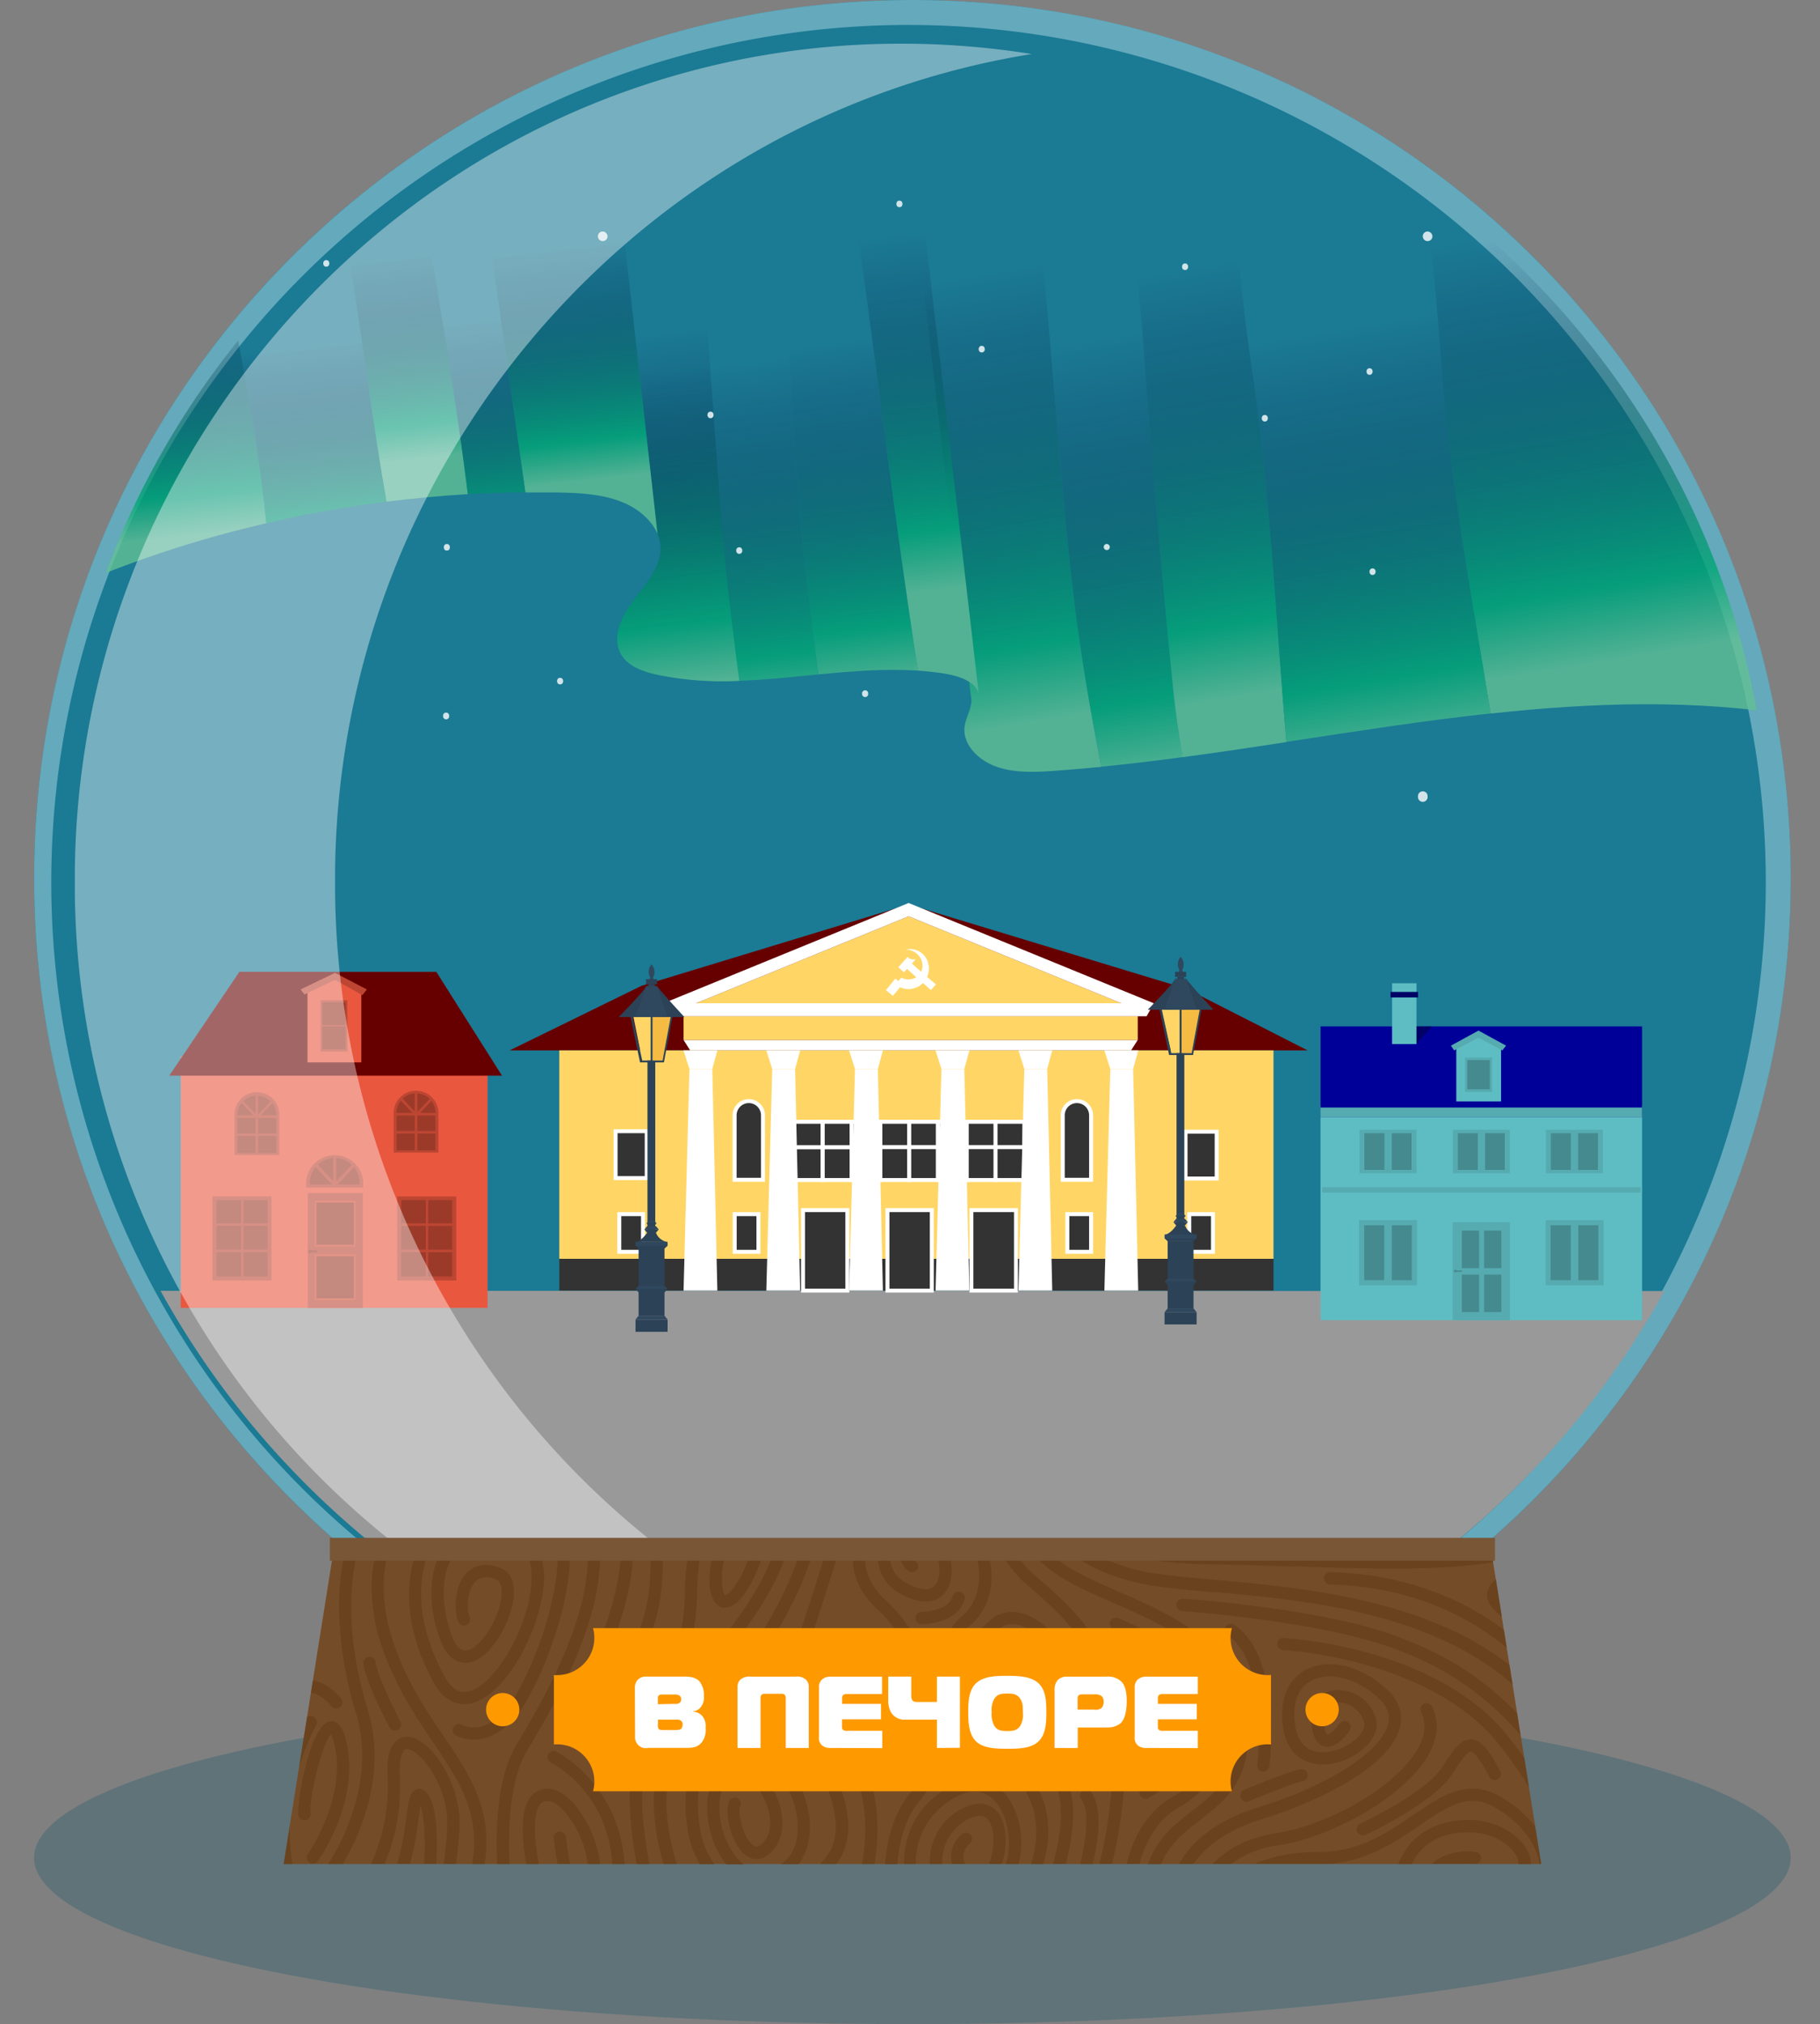 <?xml version="1.0" encoding="UTF-8"?> <svg xmlns="http://www.w3.org/2000/svg" xmlns:xlink="http://www.w3.org/1999/xlink" viewBox="0 0 460.41 512"><rect x="0" y="0" width="460.41" height="512" fill="#808080" stroke="none"/><defs><clipPath id="clip-path" transform="translate(-22.99)"><path d="M253.81,439h0C134,439,37,344.47,37,227.83V216.55C37,99.9,134,5.33,253.81,5.33h0c119.76,0,216.85,94.57,216.85,211.22v11.28C470.66,344.47,373.57,439,253.81,439Z" style="fill:none"></path></clipPath><linearGradient id="linear-gradient" x1="317.53" y1="195.25" x2="299.2" y2="85.29" gradientUnits="userSpaceOnUse"><stop offset="0" stop-color="#61c094"></stop><stop offset="0.17" stop-color="#00a674"></stop><stop offset="0.99" stop-color="#000138" stop-opacity="0"></stop></linearGradient><linearGradient id="linear-gradient-2" x1="286.93" y1="182.27" x2="268.06" y2="69.03" xlink:href="#linear-gradient"></linearGradient><linearGradient id="linear-gradient-3" x1="338.64" y1="175.86" x2="320.63" y2="67.78" xlink:href="#linear-gradient"></linearGradient><linearGradient id="linear-gradient-4" x1="452.7" y1="163.45" x2="434.39" y2="53.6" xlink:href="#linear-gradient"></linearGradient><linearGradient id="linear-gradient-5" x1="378.11" y1="189.53" x2="360.34" y2="82.9" xlink:href="#linear-gradient"></linearGradient><linearGradient id="linear-gradient-6" x1="209.95" y1="182.15" x2="199.14" y2="92.8" xlink:href="#linear-gradient"></linearGradient><linearGradient id="linear-gradient-7" x1="198.27" y1="172.93" x2="187.52" y2="84.02" xlink:href="#linear-gradient"></linearGradient><linearGradient id="linear-gradient-8" x1="243.02" y1="173.97" x2="232.42" y2="86.34" xlink:href="#linear-gradient"></linearGradient><linearGradient id="linear-gradient-9" x1="259.45" y1="149.35" x2="248.54" y2="59.19" xlink:href="#linear-gradient"></linearGradient><linearGradient id="linear-gradient-10" x1="169.94" y1="121.72" x2="163.39" y2="61.99" xlink:href="#linear-gradient"></linearGradient><linearGradient id="linear-gradient-11" x1="61.9" y1="136.51" x2="55.37" y2="77.03" xlink:href="#linear-gradient"></linearGradient><linearGradient id="linear-gradient-12" x1="104.79" y1="140.39" x2="98.95" y2="87.24" xlink:href="#linear-gradient"></linearGradient><linearGradient id="linear-gradient-13" x1="128.59" y1="116.14" x2="122.94" y2="64.61" xlink:href="#linear-gradient"></linearGradient><linearGradient id="linear-gradient-14" x1="147.7" y1="140.23" x2="141.16" y2="80.58" xlink:href="#linear-gradient"></linearGradient><linearGradient id="linear-gradient-15" x1="37.92" y1="336.61" x2="37.92" y2="336.61" gradientUnits="userSpaceOnUse"><stop offset="0" stop-color="#268032"></stop><stop offset="1" stop-color="#00000d"></stop></linearGradient></defs><title>logo-summer</title><g style="isolation:isolate"><g id="Слой_1" data-name="Слой 1"><g id="ball"><circle cx="230.81" cy="222.19" r="222.19" style="fill:#1b7a94"></circle><path d="M253.81,0C131.09,0,31.62,99.48,31.62,222.19s99.47,222.18,222.19,222.18S476,344.9,476,222.19,376.52,0,253.81,0ZM407.15,375.53A216.86,216.86,0,1,1,100.47,68.85,216.86,216.86,0,0,1,407.15,375.53Z" transform="translate(-22.99)" style="fill:#64a9bc"></path></g><g id="snow"><path d="M63.6,326.51a218.27,218.27,0,0,0,121.88,101.6h0q13.15-.69,26.34-1.57,17.68.46,35.33.6,14.47.11,29,0,13.37-.14,26.75-.51c3.72.26,7.45.52,11.16.74q4.47.27,8.94.49a216,216,0,0,0,84.16-52.29,218.38,218.38,0,0,0,36.87-49" transform="translate(-22.99)" style="fill:#999"></path></g><g id="house"><rect x="45.71" y="267.21" width="77.64" height="63.62" style="fill:#e9573f"></rect><path d="M93.64,282.18a5.67,5.67,0,1,0-11.33,0v0h0v10H93.64Z" transform="translate(-22.99)" style="fill:#bd4633"></path><path d="M92.89,282.41a4.93,4.93,0,1,0-9.84,0s0,0,0,0h0v9.19h9.84Z" transform="translate(-22.99)" style="fill:#9c3a2a"></path><rect x="59.7" y="286.7" width="10.55" height="0.65" style="fill:#bd4633"></rect><rect x="64.65" y="277.08" width="0.65" height="14.89" style="fill:#bd4633"></rect><rect x="85.6" y="277.71" width="0.65" height="5.46" transform="translate(-192.16 135.67) rotate(-43.39)" style="fill:#bd4633"></rect><rect x="87.38" y="280.11" width="5.46" height="0.65" transform="translate(-198.59 153.29) rotate(-46.61)" style="fill:#bd4633"></rect><rect x="59.7" y="282.12" width="10.55" height="0.65" style="fill:#bd4633"></rect><path d="M133.91,281.57a5.67,5.67,0,0,0-11.34,0v0h0v10h11.34Z" transform="translate(-22.99)" style="fill:#bd4633"></path><path d="M133.16,281.81a4.93,4.93,0,1,0-9.84,0v0h0V291h9.84Z" transform="translate(-22.99)" style="fill:#9c3a2a"></path><rect x="99.97" y="286.09" width="10.55" height="0.65" style="fill:#bd4633"></rect><rect x="104.92" y="276.48" width="0.65" height="14.89" style="fill:#bd4633"></rect><rect x="125.87" y="277.1" width="0.65" height="5.46" transform="translate(-180.74 163.17) rotate(-43.39)" style="fill:#bd4633"></rect><rect x="127.64" y="279.51" width="5.46" height="0.65" transform="translate(-185.54 182.36) rotate(-46.61)" style="fill:#bd4633"></rect><rect x="99.97" y="281.52" width="10.55" height="0.65" style="fill:#bd4633"></rect><path d="M114.88,299.15a7.22,7.22,0,0,0-14.43,0v.05h0v1.2h14.43Z" transform="translate(-22.99)" style="fill:#bd4633"></path><path d="M113.93,299.45a6.27,6.27,0,1,0-12.53,0v0h0v.15h12.53Z" transform="translate(-22.99)" style="fill:#9c3a2a"></path><rect x="84.25" y="292.66" width="0.83" height="7.4" style="fill:#bd4633"></rect><rect x="104.64" y="293.46" width="0.83" height="6.95" transform="translate(-198.25 153.3) rotate(-43.38)" style="fill:#bd4633"></rect><polygon points="85.14 299.95 90.08 294.7 89.47 294.13 84.53 299.38 85.14 299.95" style="fill:#bd4633"></polygon><rect x="53.75" y="302.64" width="14.93" height="21.26" style="fill:#bd4633"></rect><rect x="54.78" y="303.56" width="12.89" height="19.34" style="fill:#9c3a2a"></rect><rect x="54.29" y="309.45" width="14.02" height="0.64" style="fill:#bd4633"></rect><rect x="54.29" y="316.1" width="14.02" height="0.64" style="fill:#bd4633"></rect><rect x="61" y="302.95" width="0.59" height="20.54" style="fill:#bd4633"></rect><rect x="100.49" y="302.64" width="14.93" height="21.26" style="fill:#bd4633"></rect><rect x="101.51" y="303.56" width="12.89" height="19.34" style="fill:#9c3a2a"></rect><rect x="101.02" y="309.45" width="14.02" height="0.64" style="fill:#bd4633"></rect><rect x="101.02" y="316.1" width="14.02" height="0.64" style="fill:#bd4633"></rect><rect x="107.73" y="302.95" width="0.59" height="20.54" style="fill:#bd4633"></rect><rect x="77.86" y="301.79" width="13.93" height="29.06" style="fill:#bd4633"></rect><rect x="79.58" y="303.71" width="10.39" height="11.62" style="fill:#cf4d37"></rect><rect x="80.06" y="304.19" width="9.43" height="10.67" style="fill:#9c3a2a"></rect><polygon points="89.51 304.17 80.06 304.17 79.58 303.71 89.95 303.71 89.51 304.17" style="fill:#cf4d37"></polygon><polygon points="89.51 314.87 80.06 314.87 79.58 315.33 89.95 315.33 89.51 314.87" style="fill:#cf4d37"></polygon><rect x="79.58" y="317.28" width="10.39" height="11.61" style="fill:#cf4d37"></rect><rect x="80.06" y="317.76" width="9.43" height="10.67" style="fill:#9c3a2a"></rect><polygon points="89.51 317.74 80.06 317.74 79.58 317.28 89.95 317.28 89.51 317.74" style="fill:#cf4d37"></polygon><polygon points="89.51 328.44 80.06 328.44 79.58 328.9 89.95 328.9 89.51 328.44" style="fill:#cf4d37"></polygon><path d="M103,316.28h-1.34a.34.34,0,0,0-.28-.17h0a.44.44,0,0,0,0,.88h0a.37.37,0,0,0,.28-.17H103a.27.27,0,0,0,0-.54Z" transform="translate(-22.99)" style="fill:#9c3a2a"></path><polygon points="127 272.1 42.81 272.1 60.56 245.82 110.37 245.82 127 272.1" style="fill:#600"></polygon><polygon points="91.4 250.25 84.52 247.24 77.79 250.25 77.79 268.73 91.4 268.73 91.4 250.25" style="fill:#e9573f"></polygon><polygon points="76.05 250.28 84.74 246.09 92.8 250.28 91.67 251.72 84.74 247.86 77.02 251.56 76.05 250.28" style="fill:#bd4633"></polygon><rect x="81.1" y="253" width="6.78" height="12.98" style="fill:#bd4633"></rect><rect x="81.56" y="253.56" width="5.85" height="11.81" style="fill:#9c3a2a"></rect><rect x="81.34" y="259.29" width="6.36" height="0.39" style="fill:#bd4633"></rect></g><g style="opacity:0.8"><g style="clip-path:url(#clip-path)"><path d="M319.85,175.2c-3.26-31.9-5.71-63.07-8.16-94.72C309.7,58.2,308,36,303,14.31c-8.33.17-16.41.29-23.81.26,8.49,41.63,9.83,84.21,14.32,126.8,1.82,17.74,4.64,35.23,8.09,52.57,6.85-.68,13.7-1.5,20.55-2.42C321.23,186.11,320.45,180.68,319.85,175.2Z" transform="translate(-22.99)" style="fill:url(#linear-gradient)"></path><path d="M279.16,14.57c-11.62,0-21.53-.43-28-1.52a12.47,12.47,0,0,0-1.73,0c4,31.28,19.13,162.8,19.13,162.8.74,2.64-1.19,5.24-1.55,7.93-.57,4.4,3.33,8.49,8,10.14s9.8,1.42,14.76,1.06c3.95-.28,7.89-.63,11.83-1-3.45-17.34-6.27-34.83-8.09-52.57C289,98.78,287.65,56.2,279.16,14.57Z" transform="translate(-22.99)" style="fill:url(#linear-gradient-2)"></path><path d="M339.59,92.68c-3.93-26.59-5.16-52.93-8.84-79-9.16.2-18.62.46-27.78.65,5,21.73,6.73,43.89,8.72,66.17,2.45,31.65,4.9,62.82,8.16,94.72.6,5.48,1.38,10.91,2.27,16.32,8.77-1.17,17.54-2.48,26.3-3.82C345.69,156.28,344.41,124.76,339.59,92.68Z" transform="translate(-22.99)" style="fill:url(#linear-gradient-3)"></path><path d="M475.45,86.25c2.43-23.91,8.35-47.6,7.93-71.6-36.92-.39-71.16-.58-105.15-.75,4.12,25.64,7.55,51.05,9.29,77.21,2.12,30.14,7.77,59.76,12.55,89.39,25.93-2.81,51.78-3.68,77.5.61C474.66,149.46,472.22,117.87,475.45,86.25Z" transform="translate(-22.99)" style="fill:url(#linear-gradient-4)"></path><path d="M378.23,13.9l-47.48-.24c3.68,26.09,4.91,52.43,8.84,79,4.82,32.08,6.1,63.6,8.83,95,17.24-2.62,34.46-5.34,51.65-7.2-4.78-29.63-10.43-59.25-12.55-89.39C385.78,65,382.35,39.54,378.23,13.9Z" transform="translate(-22.99)" style="fill:url(#linear-gradient-5)"></path><path d="M230,170.6c-6.68.65-13.37,1.38-20,1.61a82.39,82.39,0,0,1-20.57-1.5c-3.3-.71-6.76-1.84-8.72-4.32-3.29-4.15-.92-9.94,2.24-14.18s7.22-8.48,7.16-13.57a9.29,9.29,0,0,0-.79-3.63L175.46,12.21q10.6,0,21.22,0t21.14.13c3.53,36.63,4.16,73.43,6.9,110.41C225.91,138.83,227.93,154.72,230,170.6Z" transform="translate(-22.99)" style="fill:url(#linear-gradient-6)"></path><path d="M210,172.21a82.39,82.39,0,0,1-20.57-1.5c-3.3-.71-6.76-1.84-8.72-4.32-3.29-4.15-.92-9.94,2.24-14.18s7.22-8.48,7.16-13.57a9.29,9.29,0,0,0-.79-3.63L175.46,12.21q10.6,0,21.22,0c3.12,40.25,6.59,89.93,8.49,115.6C206.27,142.72,208.09,157.47,210,172.21Z" transform="translate(-22.99)" style="fill:url(#linear-gradient-7)"></path><path d="M255.22,169.64c-5.61-36.09-9.91-72.39-15-109.22-2.29-16.09-3.37-32.07-5.59-47.93l-16.8-.15c3.53,36.64,4.16,73.45,6.9,110.42,1.19,16.06,3.21,32,5.28,47.84C238.44,169.79,246.88,169.09,255.22,169.64Z" transform="translate(-22.99)" style="fill:url(#linear-gradient-8)"></path><path d="M270.58,175.47S255.42,44,251.45,12.67l-16.83-.18c2.22,15.86,3.3,31.84,5.59,47.93,5.1,36.83,9.4,73.13,15,109.22,2.28.16,4.54.4,6.8.76C265.59,171,269.7,172.34,270.58,175.47Z" transform="translate(-22.99)" style="fill:url(#linear-gradient-9)"></path><path d="M175.46,12.21c-11.81,0-23.62.14-35.42.36l15.87,112q4.05,0,8.09,0c5.66.1,11.49.4,16.61,2.53,3.85,1.6,7.23,4.47,8.71,7.92Z" transform="translate(-22.99)" style="fill:url(#linear-gradient-10)"></path><path d="M74.07,15.09C57,16.15,40,17.55,23,19.42L34.6,151.36a290.26,290.26,0,0,1,55.76-19c-2.09-20.18-5.76-39.89-10-60.56C76.69,52.63,76.76,33.58,74.07,15.09Z" transform="translate(-22.99)" style="fill:url(#linear-gradient-11)"></path><path d="M111.65,67.43c-2.84-18.07-2.65-36.27-6.12-53.9q-15.75.6-31.46,1.56c2.69,18.49,2.62,37.54,6.33,56.69,4.2,20.67,7.87,40.38,10,60.56a298.81,298.81,0,0,1,30.42-5.44C117.32,107.32,114.93,87.47,111.65,67.43Z" transform="translate(-22.99)" style="fill:url(#linear-gradient-12)"></path><path d="M123.8,12.93q-9.14.25-18.27.6c3.47,17.63,3.28,35.83,6.12,53.9,3.28,20,5.67,39.89,9.13,59.47Q131,125.61,141.37,125C136.72,87.49,129.24,50.35,123.8,12.93Z" transform="translate(-22.99)" style="fill:url(#linear-gradient-13)"></path><path d="M140,12.57q-8.13.15-16.24.36c5.44,37.42,12.92,74.56,17.57,112.08q7.26-.42,14.54-.49Z" transform="translate(-22.99)" style="fill:url(#linear-gradient-14)"></path><path d="M37.92,336.61" transform="translate(-22.99)" style="fill:url(#linear-gradient-15)"></path><path d="M37.92,336.61" transform="translate(-22.99)" style="fill:url(#linear-gradient-15)"></path><ellipse cx="299.79" cy="67.47" rx="0.77" ry="0.84" style="fill:#fff"></ellipse><ellipse cx="187.01" cy="139.27" rx="0.77" ry="0.84" style="fill:#fff"></ellipse><ellipse cx="248.35" cy="88.32" rx="0.77" ry="0.84" style="fill:#fff"></ellipse><ellipse cx="179.74" cy="104.96" rx="0.77" ry="0.84" style="fill:#fff"></ellipse><path d="M242.61,175.47a.77.77,0,1,1-1.53,0,.77.77,0,1,1,1.53,0Z" transform="translate(-22.99)" style="fill:#fff"></path><ellipse cx="319.96" cy="105.8" rx="0.77" ry="0.84" style="fill:#fff"></ellipse><ellipse cx="227.53" cy="51.58" rx="0.77" ry="0.84" style="fill:#fff"></ellipse><path d="M136.61,181.11a.77.77,0,1,1-1.53,0,.77.77,0,1,1,1.53,0Z" transform="translate(-22.99)" style="fill:#fff"></path><path d="M74.5,70.15a1.22,1.22,0,1,1-2.43,0,1.22,1.22,0,1,1,2.43,0Z" transform="translate(-22.99)" style="fill:#fff"></path><path d="M385.35,59.88a1.22,1.22,0,1,1-1.22-1.33A1.27,1.27,0,0,1,385.35,59.88Z" transform="translate(-22.99)" style="fill:#fff"></path><path d="M176.68,59.88a1.22,1.22,0,1,1-1.22-1.33A1.27,1.27,0,0,1,176.68,59.88Z" transform="translate(-22.99)" style="fill:#fff"></path><path d="M384.13,201.5a1.22,1.22,0,1,1-2.43,0,1.22,1.22,0,1,1,2.43,0Z" transform="translate(-22.99)" style="fill:#fff"></path><ellipse cx="141.69" cy="172.29" rx="0.77" ry="0.84" style="fill:#fff"></ellipse><ellipse cx="346.46" cy="93.98" rx="0.77" ry="0.84" style="fill:#fff"></ellipse><ellipse cx="82.54" cy="66.63" rx="0.77" ry="0.84" style="fill:#fff"></ellipse><ellipse cx="113.04" cy="138.44" rx="0.77" ry="0.84" style="fill:#fff"></ellipse><ellipse cx="347.22" cy="144.61" rx="0.77" ry="0.84" style="fill:#fff"></ellipse><path d="M303.74,138.44a.77.77,0,1,1-.77-.84A.81.81,0,0,1,303.74,138.44Z" transform="translate(-22.99)" style="fill:#fff"></path></g></g><g id="house-2" data-name="house"><rect x="334.06" y="327.72" width="81.34" height="6.22" style="fill:#5ebdc3"></rect><rect x="334.06" y="279.6" width="81.34" height="48.71" style="fill:#5ebdc3"></rect><rect x="334.06" y="259.63" width="81.34" height="22.92" style="fill:#009"></rect><rect x="334.06" y="280.15" width="81.34" height="2.4" style="fill:#55abb0"></rect><polygon points="392.19 323.88 392.19 309.86 397.39 309.86 397.39 323.88 392.19 323.88 392.19 323.88" style="fill:#458a8f;fill-rule:evenodd"></polygon><polygon points="399.18 323.88 399.18 309.86 404.37 309.86 404.37 323.88 399.18 323.88 399.18 323.88" style="fill:#458a8f;fill-rule:evenodd"></polygon><path d="M414,308.63v16.49h14.66V308.63Zm6.43,15.25h-5.19v-14h5.19v14Zm7,0h-5.2v-14h5.2v14Z" transform="translate(-22.99)" style="fill:#55abb0;fill-rule:evenodd"></path><polygon points="345.04 323.88 345.04 309.86 350.24 309.86 350.24 323.88 345.04 323.88 345.04 323.88" style="fill:#458a8f;fill-rule:evenodd"></polygon><polygon points="352.02 323.88 352.02 309.86 357.22 309.86 357.22 323.88 352.02 323.88 352.02 323.88" style="fill:#458a8f;fill-rule:evenodd"></polygon><path d="M366.8,308.63v16.49h14.65V308.63Zm6.43,15.25H368v-14h5.2v14Zm7,0H375v-14h5.19v14Z" transform="translate(-22.99)" style="fill:#55abb0;fill-rule:evenodd"></path><polygon points="392.29 295.95 392.29 286.6 397.4 286.6 397.4 295.95 392.29 295.95 392.29 295.95" style="fill:#458a8f;fill-rule:evenodd"></polygon><polygon points="399.16 295.95 399.16 286.6 404.27 286.6 404.27 295.95 399.16 295.95 399.16 295.95" style="fill:#458a8f;fill-rule:evenodd"></polygon><path d="M414.07,285.78v11h14.42v-11ZM420.4,296h-5.12V286.6h5.12V296Zm6.87,0h-5.11V286.6h5.11V296Z" transform="translate(-22.99)" style="fill:#55abb0;fill-rule:evenodd"></path><polygon points="368.74 295.95 368.74 286.6 373.85 286.6 373.85 295.95 368.74 295.95 368.74 295.95" style="fill:#458a8f;fill-rule:evenodd"></polygon><polygon points="375.61 295.95 375.61 286.6 380.72 286.6 380.72 295.95 375.61 295.95 375.61 295.95" style="fill:#458a8f;fill-rule:evenodd"></polygon><path d="M390.52,285.78v11h14.41v-11ZM396.85,296h-5.12V286.6h5.12V296Zm6.87,0h-5.11V286.6h5.11V296Z" transform="translate(-22.99)" style="fill:#55abb0;fill-rule:evenodd"></path><polygon points="345.13 295.95 345.13 286.6 350.25 286.6 350.25 295.95 345.13 295.95 345.13 295.95" style="fill:#458a8f;fill-rule:evenodd"></polygon><polygon points="352.01 295.95 352.01 286.6 357.12 286.6 357.12 295.95 352.01 295.95 352.01 295.95" style="fill:#458a8f;fill-rule:evenodd"></polygon><path d="M366.92,285.78v11h14.41v-11ZM373.25,296h-5.12V286.6h5.12V296Zm6.87,0H375V286.6h5.12V296Z" transform="translate(-22.99)" style="fill:#55abb0;fill-rule:evenodd"></path><rect x="367.47" y="309.15" width="14.52" height="24.79" style="fill:#55abb0"></rect><rect x="369.8" y="311.29" width="4.37" height="9.49" style="fill:#458a8f"></rect><rect x="375.43" y="311.29" width="4.37" height="9.49" style="fill:#458a8f"></rect><rect x="375.43" y="322.4" width="4.37" height="9.49" style="fill:#458a8f"></rect><rect x="369.8" y="322.4" width="4.37" height="9.49" style="fill:#458a8f"></rect><rect x="368.08" y="321.36" width="1.76" height="0.34" style="fill:#458a8f"></rect><path d="M391.51,321.51a.34.34,0,1,1-.34-.34A.34.34,0,0,1,391.51,321.51Z" transform="translate(-22.99)" style="fill:#458a8f"></path><polygon points="358.24 264.1 358.24 259.63 362.27 259.63 358.24 264.1" style="fill:#006"></polygon><rect x="352.16" y="248.72" width="6.17" height="15.37" style="fill:#5ebdc3"></rect><rect x="351.77" y="250.91" width="6.94" height="1.4" style="fill:#006"></rect><polygon points="334.45 301.67 334.45 300.3 415.02 300.3 415.02 301.67 334.45 301.67 334.45 301.67" style="fill:#55abb0;fill-rule:evenodd"></polygon><polygon points="379.73 264.48 374 261.97 368.4 264.48 368.4 278.6 379.73 278.6 379.73 264.48" style="fill:#5ebdc3"></polygon><polygon points="367.04 264.5 374.02 260.69 380.99 264.5 380.05 265.7 374.02 262.49 367.85 265.7 367.04 264.5" style="fill:#55abb0"></polygon><path d="M393.58,267.5v8.71h6.86V267.5Zm6.17,8.06h-5.59v-7.4h5.59Z" transform="translate(-22.99)" style="fill:#55abb0;fill-rule:evenodd"></path><polygon points="373.6 268.15 373.06 268.15 371.16 268.15 371.16 275.56 373.06 275.56 373.6 275.56 374.43 275.56 376.87 275.56 376.87 268.15 373.6 268.15" style="fill:#458a8f;fill-rule:evenodd"></polygon></g><polygon points="229.86 228.79 162.29 249.36 128.93 265.7 330.79 265.7 300.26 250.15 229.86 228.79" style="fill:#600"></polygon><polygon points="174.6 265.7 172.92 263.06 287.82 263.06 286.13 265.7 174.6 265.7" style="fill:#fff;fill-rule:evenodd"></polygon><rect x="172.92" y="257.06" width="114.9" height="6" style="fill:#ffd666"></rect><polygon points="169.65 257.06 167.84 253.78 291.89 253.78 290.07 257.06 169.65 257.06" style="fill:#fff;fill-rule:evenodd"></polygon><polygon points="229.86 231.78 176.06 253.78 283.66 253.78 229.86 231.78" style="fill:#ffd666"></polygon><polygon points="229.86 228.41 167.84 253.78 176.06 253.78 229.86 231.78 283.66 253.78 291.89 253.78 229.86 228.41" style="fill:#fff"></polygon><path d="M257.52,247.13a.83.83,0,0,1,.07-.18,5.19,5.19,0,0,0,.11-3.64,4.8,4.8,0,0,0-2.69-2.89,4.48,4.48,0,0,0-1.57-.35,4.55,4.55,0,0,0-1.27.15,4.77,4.77,0,0,1,1.63.32,4.34,4.34,0,0,1,1.43,1,3.86,3.86,0,0,1,1,3.7,4.07,4.07,0,0,1-.22.58l-1.06-.94-1.26-1.14,0,0,.86-1-.1-.09s0,0,0,0l-.17,0a1.6,1.6,0,0,1-.69,0,1.69,1.69,0,0,1-1-.59l-.9,1-1.29,1.43-.17.17,1.23,1.12.19.17s0,0,0,0l.1-.11.64-.71.05-.05,0,0,.17.15.66.6,1.41,1.25.11.11a3.91,3.91,0,0,1-1.73.55,3.69,3.69,0,0,1-1-.07,5.16,5.16,0,0,1-.87-.27l-.2-.09-.74.85-.76-.62-2.09,2.56-.29.36.34.28,1.41,1.15,1-1.17.8-1,.13.06.22.09a5.16,5.16,0,0,0,3.88-.12,4.79,4.79,0,0,0,.86-.47c.13-.09.27-.19.4-.3l.35-.32.38.34,1.45,1.3.15.13,1.1-1.23.17-.19Z" transform="translate(-22.99)" style="fill:#fff"></path><rect x="141.49" y="265.7" width="180.67" height="52.72" style="fill:#ffd666"></rect><rect x="141.49" y="318.42" width="180.67" height="8.04" style="fill:#333"></rect><path d="M330.77,286.27v11.84H322.9V286.27Z" transform="translate(-22.99)" style="fill:#333;stroke:#fff;stroke-miterlimit:10"></path><path d="M216,282.12v16.31h-7.17V282.12a3.59,3.59,0,0,1,3.59-3.59h0A3.58,3.58,0,0,1,216,282.12Z" transform="translate(-22.99)" style="fill:#333;stroke:#fff;stroke-miterlimit:10"></path><path d="M186.59,286.14V298h-7.87V286.14Z" transform="translate(-22.99)" style="fill:#333;stroke:#fff;stroke-miterlimit:10"></path><path d="M299,282.12v16.31h-7.16V282.12a3.58,3.58,0,0,1,3.58-3.59h0A3.58,3.58,0,0,1,299,282.12Z" transform="translate(-22.99)" style="fill:#333;stroke:#fff;stroke-miterlimit:10"></path><path d="M214.85,307.12v9.53h-6v-9.53Z" transform="translate(-22.99)" style="fill:#333;stroke:#fff;stroke-miterlimit:10"></path><path d="M299,307.12v9.53h-6v-9.53Z" transform="translate(-22.99)" style="fill:#333;stroke:#fff;stroke-miterlimit:10"></path><path d="M185.65,307.12v9.53h-6v-9.53Z" transform="translate(-22.99)" style="fill:#333;stroke:#fff;stroke-miterlimit:10"></path><path d="M329.84,307.12v9.53h-6v-9.53Z" transform="translate(-22.99)" style="fill:#333;stroke:#fff;stroke-miterlimit:10"></path><path d="M237.35,306.1v20.36H226.13V306.1Z" transform="translate(-22.99)" style="fill:#333;stroke:#fff;stroke-miterlimit:10"></path><path d="M258.71,306.1v20.36H247.49V306.1Z" transform="translate(-22.99)" style="fill:#333;stroke:#fff;stroke-miterlimit:10"></path><path d="M280,306.1v20.36H268.73V306.1Z" transform="translate(-22.99)" style="fill:#333;stroke:#fff;stroke-miterlimit:10"></path><path d="M231.12,290.17v8.32h-7.28v-8.32Z" transform="translate(-22.99)" style="fill:#333;stroke:#fff;stroke-miterlimit:10"></path><path d="M238.41,290.17v8.32h-7.29v-8.32Z" transform="translate(-22.99)" style="fill:#333;stroke:#fff;stroke-miterlimit:10"></path><path d="M231.12,283.76v6.41h-7.28v-6.41Z" transform="translate(-22.99)" style="fill:#333;stroke:#fff;stroke-miterlimit:10"></path><path d="M238.41,283.76v6.41h-7.29v-6.41Z" transform="translate(-22.99)" style="fill:#333;stroke:#fff;stroke-miterlimit:10"></path><path d="M245.7,283.76v6.41h-7.29v-6.41Z" transform="translate(-22.99)" style="fill:#333;stroke:#fff;stroke-miterlimit:10"></path><path d="M253,283.76v6.41H245.7v-6.41Z" transform="translate(-22.99)" style="fill:#333;stroke:#fff;stroke-miterlimit:10"></path><path d="M260.27,283.76v6.41H253v-6.41Z" transform="translate(-22.99)" style="fill:#333;stroke:#fff;stroke-miterlimit:10"></path><path d="M267.55,283.76v6.41h-7.28v-6.41Z" transform="translate(-22.99)" style="fill:#333;stroke:#fff;stroke-miterlimit:10"></path><path d="M274.84,283.76v6.41h-7.29v-6.41Z" transform="translate(-22.99)" style="fill:#333;stroke:#fff;stroke-miterlimit:10"></path><path d="M282.12,283.76v6.41h-7.28v-6.41Z" transform="translate(-22.99)" style="fill:#333;stroke:#fff;stroke-miterlimit:10"></path><path d="M245.7,290.17v8.32h-7.29v-8.32Z" transform="translate(-22.99)" style="fill:#333;stroke:#fff;stroke-miterlimit:10"></path><path d="M253,290.17v8.32H245.7v-8.32Z" transform="translate(-22.99)" style="fill:#333;stroke:#fff;stroke-miterlimit:10"></path><path d="M260.27,290.17v8.32H253v-8.32Z" transform="translate(-22.99)" style="fill:#333;stroke:#fff;stroke-miterlimit:10"></path><path d="M267.55,290.17v8.32h-7.28v-8.32Z" transform="translate(-22.99)" style="fill:#333;stroke:#fff;stroke-miterlimit:10"></path><path d="M274.84,290.17v8.32h-7.29v-8.32Z" transform="translate(-22.99)" style="fill:#333;stroke:#fff;stroke-miterlimit:10"></path><path d="M282.12,290.17v8.32h-7.28v-8.32Z" transform="translate(-22.99)" style="fill:#333;stroke:#fff;stroke-miterlimit:10"></path><polygon points="172.92 326.46 174.41 270.41 180.19 270.41 181.47 326.46 172.92 326.46" style="fill:#fff;fill-rule:evenodd"></polygon><polygon points="172.92 265.7 174.41 270.41 180.19 270.41 181.47 265.7 172.92 265.7" style="fill:#fff;fill-rule:evenodd"></polygon><polygon points="279.38 326.46 280.88 270.41 286.65 270.41 287.94 326.46 279.38 326.46" style="fill:#fff;fill-rule:evenodd"></polygon><polygon points="279.38 265.7 280.88 270.41 286.65 270.41 287.94 265.7 279.38 265.7" style="fill:#fff;fill-rule:evenodd"></polygon><polygon points="193.86 326.46 195.35 270.41 201.13 270.41 202.42 326.46 193.86 326.46" style="fill:#fff;fill-rule:evenodd"></polygon><polygon points="193.86 265.7 195.35 270.41 201.13 270.41 202.42 265.7 193.86 265.7" style="fill:#fff;fill-rule:evenodd"></polygon><polygon points="214.8 326.46 216.29 270.41 222.07 270.41 223.35 326.46 214.8 326.46" style="fill:#fff;fill-rule:evenodd"></polygon><polygon points="214.8 265.7 216.29 270.41 222.07 270.41 223.35 265.7 214.8 265.7" style="fill:#fff;fill-rule:evenodd"></polygon><polygon points="236.67 326.46 238.16 270.41 243.94 270.41 245.22 326.46 236.67 326.46" style="fill:#fff;fill-rule:evenodd"></polygon><polygon points="236.67 265.7 238.16 270.41 243.94 270.41 245.22 265.7 236.67 265.7" style="fill:#fff;fill-rule:evenodd"></polygon><polygon points="257.64 326.46 259.13 270.41 264.91 270.41 266.19 326.46 257.64 326.46" style="fill:#fff;fill-rule:evenodd"></polygon><polygon points="257.64 265.7 259.13 270.41 264.91 270.41 266.19 265.7 257.64 265.7" style="fill:#fff;fill-rule:evenodd"></polygon><g id="lantern"><rect x="163.79" y="267.42" width="1.97" height="44.79" style="fill:#2c4257"></rect><polygon points="164.17 308.71 163.54 309.44 166.12 309.44 165.42 308.71 164.17 308.71" style="fill:#30485e"></polygon><polygon points="164.16 310.17 163.54 309.44 166.11 309.44 165.41 310.17 164.16 310.17" style="fill:#2c4257"></polygon><polygon points="163.7 310.16 163 311 166.65 311 165.94 310.16 163.7 310.16" style="fill:#30485e"></polygon><polygon points="163.7 311.83 163 310.99 166.65 310.99 165.94 311.83 163.7 311.83" style="fill:#2c4257"></polygon><path d="M186.69,311.82s-1.43,2.18-2.93,2.34h8.12a3.65,3.65,0,0,1-2.94-2.34Z" transform="translate(-22.99)" style="fill:#2c4257"></path><rect x="160.76" y="314.14" width="8.12" height="0.98" style="fill:#30485e"></rect><rect x="160.77" y="333.79" width="8.11" height="3.09" style="fill:#2c4257"></rect><rect x="161.55" y="315.76" width="6.55" height="17.06" style="fill:#2c4257"></rect><polygon points="160.76 315.11 161.55 315.84 168.1 315.84 168.87 315.11 160.76 315.11" style="fill:#2c4257"></polygon><polygon points="160.76 326 161.55 326.93 168.11 326.93 168.87 326 160.76 326" style="fill:#2c4257"></polygon><polygon points="160.78 326.01 161.56 325.31 168.11 325.31 168.88 326.01 160.78 326.01" style="fill:#30485e"></polygon><polygon points="160.77 333.79 161.55 332.82 168.1 332.82 168.88 333.79 160.77 333.79" style="fill:#30485e"></polygon><polygon points="167.62 268.26 162.46 268.26 160 256.02 170.08 256.02 167.62 268.26" style="fill:#ffd666"></polygon><polygon points="167.62 268.26 164.77 268.26 164.77 256.02 170.08 256.02 167.62 268.26" style="fill:#f6bb42"></polygon><rect x="164.59" y="257.27" width="0.48" height="11.15" style="fill:#30485e"></rect><polyline points="159.44 256.92 161.91 268.73 167.96 268.73 170.21 256.69 169.76 256.69 167.62 268.26 162.47 268.26 160 256.92" style="fill:#2c4257"></polyline><path d="M187,248.29l.5-1a2.84,2.84,0,0,1,.3-3.33,2.83,2.83,0,0,1,.39,3.33l.44,1" transform="translate(-22.99)" style="fill:#30485e"></path><rect x="163.98" y="248.97" width="1.7" height="1.75" style="fill:#2c4257"></rect><path d="M189.22,249.47c1.45,1.92,6.9,7.8,6.9,7.8H179.51s6.32-6.46,7-7.8Z" transform="translate(-22.99)" style="fill:#2c4257"></path><rect x="163.42" y="247.68" width="2.8" height="1.29" style="fill:#2c4257"></rect><polygon points="163.42 249.47 160.81 257.27 168.84 257.19 166.23 249.47 163.42 249.47" style="fill:#30485e"></polygon><rect x="297.63" y="265.56" width="1.97" height="44.79" style="fill:#2c4257"></rect><polygon points="298 306.85 297.38 307.58 299.95 307.58 299.25 306.85 298 306.85" style="fill:#30485e"></polygon><polygon points="298 308.31 297.37 307.58 299.95 307.58 299.25 308.31 298 308.31" style="fill:#2c4257"></polygon><polygon points="297.53 308.3 296.83 309.14 300.48 309.14 299.77 308.3 297.53 308.3" style="fill:#30485e"></polygon><polygon points="297.53 309.97 296.83 309.13 300.48 309.13 299.77 309.97 297.53 309.97" style="fill:#2c4257"></polygon><path d="M320.53,310s-1.44,2.18-2.94,2.34h8.12a3.65,3.65,0,0,1-2.94-2.34Z" transform="translate(-22.99)" style="fill:#2c4257"></path><rect x="294.6" y="312.28" width="8.12" height="0.98" style="fill:#30485e"></rect><rect x="294.6" y="331.93" width="8.11" height="3.09" style="fill:#2c4257"></rect><rect x="295.38" y="313.9" width="6.55" height="17.06" style="fill:#2c4257"></rect><polygon points="294.6 313.25 295.38 313.98 301.93 313.98 302.7 313.25 294.6 313.25" style="fill:#2c4257"></polygon><polygon points="294.6 324.14 295.38 325.07 301.94 325.07 302.7 324.14 294.6 324.14" style="fill:#2c4257"></polygon><polygon points="294.61 324.15 295.39 323.45 301.94 323.45 302.71 324.15 294.61 324.15" style="fill:#30485e"></polygon><polygon points="294.61 331.93 295.38 330.96 301.94 330.96 302.72 331.93 294.61 331.93" style="fill:#30485e"></polygon><polygon points="301.46 266.4 296.3 266.4 293.47 254.16 303.92 254.16 301.46 266.4" style="fill:#ffd666"></polygon><polygon points="301.46 266.4 298.6 266.4 298.6 254.16 303.92 254.16 301.46 266.4" style="fill:#f6bb42"></polygon><rect x="298.42" y="255.41" width="0.48" height="11.15" style="fill:#2c4257"></rect><polyline points="293.28 255.06 295.75 266.87 301.8 266.87 304.04 254.83 303.59 254.83 301.46 266.4 296.3 266.4 293.84 255.06" style="fill:#2c4257"></polyline><path d="M320.85,246.44l.5-1.06a2.85,2.85,0,0,1,.31-3.33,2.83,2.83,0,0,1,.39,3.33l.43,1.06" transform="translate(-22.99)" style="fill:#30485e"></path><rect x="297.81" y="247.11" width="1.7" height="1.75" style="fill:#2c4257"></rect><path d="M323.06,247.61c1.44,1.92,6.9,7.8,6.9,7.8H313.35s6.31-6.45,6.95-7.8Z" transform="translate(-22.99)" style="fill:#2c4257"></path><rect x="297.26" y="245.82" width="2.8" height="1.29" style="fill:#2c4257"></rect><polygon points="297.26 247.62 294.64 255.41 302.68 255.34 300.06 247.62 297.26 247.62" style="fill:#30485e"></polygon></g><path id="highlight" d="M201.13,46.45q-4,2.69-7.86,5.57a212.52,212.52,0,0,0-85.51,168.14c0,1,0,1.9,0,2.85s0,1.9,0,2.84A212.54,212.54,0,0,0,193.27,394q3.85,2.87,7.86,5.57A206.35,206.35,0,0,0,284,432.34,208.33,208.33,0,0,1,251,435a206.16,206.16,0,0,1-115.73-35.4q-4-2.7-7.85-5.57A212.54,212.54,0,0,1,41.92,225.85c0-.94,0-1.89,0-2.84s0-1.9,0-2.85A212.52,212.52,0,0,1,127.43,52q3.85-2.88,7.85-5.57A206.16,206.16,0,0,1,251,11.05a208.33,208.33,0,0,1,33,2.62A206.36,206.36,0,0,0,201.13,46.45Z" transform="translate(-22.99)" style="fill:#fff;opacity:0.4;mix-blend-mode:soft-light"></path><ellipse id="shadow" cx="230.81" cy="469.92" rx="222.19" ry="42.08" style="fill:#115569;opacity:0.3"></ellipse><g id="holder"><polygon points="84.35 392.41 71.75 471.52 389.88 471.52 377.27 392.41 84.35 392.41" style="fill:#754c28"></polygon><path d="M110.65,440.8c3.35,14.86-6.81,29.34-7.24,29.95a1.55,1.55,0,1,1-2.53-1.8c.1-.13,9.79-14,6.75-27.47a9.77,9.77,0,0,0-.94-2.8c-2.18,2.24-5.54,16-5.16,20a1.55,1.55,0,1,1-3.08.3,6,6,0,0,1,0-.65c0-4.88,3.29-22.15,8-22.9C109.34,434.94,110.29,439.19,110.65,440.8Zm63.29-23.33a1.55,1.55,0,0,0,3,.62c.33-.75,6.2-14.34,6.19-25.68H180c0,10.63-5.89,24.26-6,24.44A1.5,1.5,0,0,0,173.94,417.47Zm4.68,15.84a1.55,1.55,0,0,0-2.73-1.47,16.36,16.36,0,0,0-1.53,7.4,26,26,0,0,0,2.84,11.41A1.55,1.55,0,1,0,180,449.3C175.33,439.74,178.48,433.57,178.62,433.31Zm59.92-21.1c-3.19-.76-5.63.34-6.72,3a9.38,9.38,0,0,0-.6,3.52c0,5.41,3.2,12.64,7.23,15.07,1.77,1.07,3.14,1.16,4.09.27.59-.55,2.35-2.2-2.63-11.87a1.55,1.55,0,1,0-2.75,1.42,35.86,35.86,0,0,1,3,7.6l-.11-.07c-3.68-2.22-6.88-11.05-5.37-14.77.35-.86,1-1.67,3.13-1.16,6,1.42,10.63,19.15,12.1,30a1.55,1.55,0,0,0,3.07-.42C252.57,441.71,248.61,414.59,238.54,412.21ZM267,404.56a1.55,1.55,0,1,0-3-.83c-1.11,3.95-7.78,4-7.85,4a1.55,1.55,0,0,0-1.54,1.55h0a1.54,1.54,0,0,0,1.54,1.55C256.49,410.85,265.21,410.78,267,404.56ZM118,420.48a1.55,1.55,0,0,0-3.09.23,1.79,1.79,0,0,0,0,.23c.75,5,6.39,15.52,6.63,16a1.55,1.55,0,1,0,2.73-1.47C122.77,432.53,118.59,424.19,118,420.48Zm187.83-11.15a1.55,1.55,0,0,0-2,.87,1.44,1.44,0,0,0-.11.57,1.55,1.55,0,0,0,1,1.44c5.94,2.38,15.93,7.55,17.43,11.31a1.55,1.55,0,0,1,0,1.33,2.69,2.69,0,0,1-2.33,1.78c-3.08.27-7.62-3.14-8.63-4.59a1.55,1.55,0,1,0-2.54,1.77c1.54,2.21,7,6.3,11.44,5.9a5.73,5.73,0,0,0,4.88-3.57,4.7,4.7,0,0,0,0-3.77C322.54,416.15,307.57,410,305.87,409.33Zm20.43,32.76c-.08-1-.65-2.45-2.86-3.32-3.37-1.31-6.18-1.31-8.37,0-2.94,1.78-3.62,5.34-3.78,6.78a1,1,0,0,0,0,.17,1.55,1.55,0,0,0,3.09.17c.11-1,.55-3.41,2.31-4.47,1.32-.8,3.21-.72,5.63.22.21.08.87.36.9.67.14,1.88-5.65,6.57-11.16,9.8a1.55,1.55,0,0,0,1.56,2.68C316.68,453,326.66,446.71,326.3,442.09Zm14.79,4.2a1.55,1.55,0,1,0,3.07.37c.14-1.12,3.21-27.54-8.93-35.7a1.55,1.55,0,0,0-1.73,2.57C344.07,420.64,341.12,446,341.09,446.29Zm-4.33,7.92a1.44,1.44,0,0,0,.13.6,1.54,1.54,0,0,0,2,.83c4.37-1.82,11.94-4.8,13.63-5.05a1.55,1.55,0,1,0-.45-3.07c-2.64.39-13.18,4.76-14.37,5.26A1.55,1.55,0,0,0,336.76,454.21ZM395.19,440c-2.65-.11-4.49,2.49-7.22,6.79-4.36,6.89-20.71,14.44-20.87,14.51a1.55,1.55,0,0,0-.9,1.41,1.49,1.49,0,0,0,.14.65,1.54,1.54,0,0,0,2.05.76c.71-.32,17.34-8,22.2-15.67,1.2-1.89,3.42-5.4,4.47-5.36.52,0,1.83.88,4.69,6.35A1.55,1.55,0,0,0,402.5,448C399.5,442.23,397.52,440.05,395.19,440ZM326.55,460.4c6.62-5.12,13.46-10.44,11.87-25.13-2.1-19.4-18.24-26.46-32.49-32.68-5.92-2.59-11.51-5-15.47-8.13-.89-.7-1.67-1.38-2.39-2h-4.29a33.28,33.28,0,0,0,4.77,4.49c4.27,3.34,10,5.86,16.14,8.53,13.47,5.89,28.74,12.56,30.65,30.17,1.41,13-4.2,17.33-10.69,22.35-4.29,3.32-9,7-11.26,13.57h3.33C318.79,466.48,322.58,463.48,326.55,460.4Zm-51.24-2.06c-1.11-1.33-3.67-3.24-8.34-1.13a14.83,14.83,0,0,0-8.73,14.31h3.15A11.83,11.83,0,0,1,268.25,460c3.22-1.46,4.33-.15,4.69.29,1.92,2.29,1.68,7.76.24,11.19h3.27C277.87,467.15,277.8,461.3,275.31,458.34Zm67.05,1.77c14.64-4.53,32.55-13.38,34.82-23.4.54-2.37.4-5.94-3.36-9.41-6.46-6-14.69-7.95-20.46-4.93-4.63,2.43-6.75,7.67-5.81,14.38.82,5.88,4,8.17,6.5,9,4.93,1.73,10.91-.59,14.26-3.78,2.43-2.31,3.41-5,2.72-7.38a10,10,0,0,0-11.12-6.95c-2.89.58-5.78,3.06-5.19,8.3.14,1.28.58,5.17,3.29,5.84,2.87.71,5.59-2.92,6.35-4A1.55,1.55,0,0,0,361.8,436c-1.07,1.57-2.57,2.84-3,2.79,0,0-.66-.41-1-3.19-.22-1.94.07-4.38,2.72-4.91a7,7,0,0,1,7.53,4.79c.37,1.23-.32,2.78-1.87,4.25-2.65,2.51-7.52,4.36-11.11,3.11-2.47-.86-4-3.07-4.45-6.55-.76-5.43.73-9.4,4.18-11.2,4.54-2.38,11.5-.54,16.92,4.46,2.17,2,3,4.11,2.44,6.45-1.58,7-15,15.65-32.71,21.12-11.81,3.65-17.47,9.43-20.18,14.37h3.64C327.61,467.53,332.7,463.09,342.36,460.11ZM275,451.78c-2.43-1.64-6.5-2.91-12.13.35-8.9,5.16-11.15,12.95-11.22,19.39h3a18.63,18.63,0,0,1,9.76-16.71c3.4-2,6.37-2.13,8.83-.46,3.6,2.43,5.66,8.71,4.81,14.58a15.33,15.33,0,0,1-.63,2.59h3.24a17.6,17.6,0,0,0,.45-2.14C282.17,462.29,279.6,454.89,275,451.78Zm120.42,8.61c-9.2-.28-15.89,3.82-18.69,11.13h3.39c1.94-4,6.12-8.3,15.21-8,6.39.19,11.68,4.43,11.79,7.81,0,.08,0,.15,0,.22h3.11a1.71,1.71,0,0,0,0-.32C410.05,465.77,403,460.62,395.43,460.39ZM321.48,457c8.26-4.6,11.06-12.53,9.55-18-1.25-4.54-5.12-7.16-10.35-7-13.32.41-15.13,4.67-16.57,21.29a116.27,116.27,0,0,1-3,18.18h3.21a119.47,119.47,0,0,0,2.89-17.92c1.41-16.22,2.81-18.12,13.58-18.46,3.76-.11,6.41,1.61,7.27,4.73,1.19,4.29-1.2,10.64-8.07,14.46-7.4,4.11-10.58,11.42-12,17.19h3.23C312.58,466.47,315.42,460.41,321.48,457Zm76.15,13.2a1.54,1.54,0,0,0-1.33-1.74c-4.84-.64-8.94.93-11,3h7.58a13.46,13.46,0,0,1,2.29,0h1.37A1.54,1.54,0,0,0,397.63,470.24Zm-13-26.86c2.15-4.07,2.38-8.07.67-11.57a1.55,1.55,0,1,0-2.78,1.36c1.27,2.61,1.06,5.56-.63,8.77-5.36,10.19-23.38,19.91-35.9,21.78-7.86,1.18-13,4.44-16.24,7.8h4.73a26,26,0,0,1,12-4.73C359.7,464.8,378.84,454.37,384.62,443.38ZM299,453.28a1.55,1.55,0,0,0-2.49,1.86c2.22,3,1.22,10.2-.27,16.38h3.2C300.93,465.12,301.91,457.18,299,453.28Zm103.23,1c-8.11-4.48-14.79.08-21.86,4.92-6.35,4.33-13.54,9.25-23.39,9.25-7.34,0-12.66,1.28-16.51,3h18.58c9.73-.61,16.79-5.43,23.07-9.72,6.8-4.65,12.17-8.32,18.62-4.76,7.51,4.14,11.11,10,11.67,14.48h.46L411.35,462A29.54,29.54,0,0,0,402.23,454.32Zm-108.35-.84c-.89-3.65.36-4.38,3.08-6,3.33-2,7.88-4.65,8.09-14.23.34-17-11.06-26.76-20.28-34.71a26.31,26.31,0,0,1-5.17-6.14H276a30.73,30.73,0,0,0,6.8,8.53c8.55,7.37,19.17,16.52,19.17,31.54,0,.24,0,.47,0,.71-.17,7.85-3.42,9.77-6.56,11.63-2.8,1.64-5.95,3.51-4.52,9.39,1.21,5,0,11.8-1.51,17.31h3.22C294.06,465.8,295.19,458.83,293.88,453.48Zm-12.21-6.58c-8-8.66-12.17-17.3-11.66-24.3A14.6,14.6,0,0,1,275.76,412c4-3.26,9.08,1.07,11.06,3.08,6.35,6.44,10.43,17.92,6.16,23.07-2.13,2.56-4.74,3.05-7.74,1.45-5.5-2.92-10.55-12.18-8.61-18.8.65-2.23,1.69-2.34,2-2.37,2.32-.25,6.29,3.11,8.51,7.18,1.7,3.13,2,5.9.77,7.4-.7.85-1.33,1.29-1.74,1.19-1.37-.33-3.06-4.35-3.8-7.89a1.55,1.55,0,1,0-3,.62c.32,1.55,2.1,9.3,6.09,10.28,1.17.28,3,.12,4.89-2.25,2.06-2.54,1.89-6.49-.46-10.83-2.49-4.59-7.39-9.23-11.56-8.78-1.28.13-3.6.91-4.67,4.58-2.38,8.16,3.59,18.93,10.12,22.41,4.3,2.28,8.52,1.47,11.58-2.21,5.52-6.66,1.1-19.69-6.33-27.23-5.36-5.43-11-6.67-15.22-3.31a17.83,17.83,0,0,0-6.89,12.81c0,.47-.05.95-.05,1.43,0,7.66,4.3,16.33,12.53,25.19,7,7.53,6.44,16.1,4.39,22.52h3.13C289,464.38,289.25,455.07,281.67,446.9Zm-79-44.7c.77,4.49,3.19,4.63,4.2,4.48,3.37-.5,7.26-6.75,9.36-14.27h-3.26c-1.34,4.36-3.26,8.08-5,10a3.74,3.74,0,0,1-1.52,1.19s-.43-.3-.71-1.95a19,19,0,0,1,1.16-9.27h-3.23a23.67,23.67,0,0,0-1.21,7A16.69,16.69,0,0,0,202.64,402.2Zm-72,51a2.25,2.25,0,0,0-2.35-.53c-1.68.64-2,2.91-2.58,7.42a70,70,0,0,1-2.26,11.41h3.23a77.21,77.21,0,0,0,2.1-11c.17-1.25.36-2.69.56-3.74,1,2.78,1.3,9.18.9,14.62,0,0,0,.08,0,.12h3.08C133.51,468.79,134.21,456.29,130.61,453.22Zm57.71-29.59a40.4,40.4,0,0,0-6.16,7,1.54,1.54,0,0,0,.41,2.15,1.54,1.54,0,0,0,2.15-.41,38.15,38.15,0,0,1,5.74-6.48c4.61-4.39,8.6-8.19,8.8-22.81a54.87,54.87,0,0,1,1.1-10.65h-3.17a59.18,59.18,0,0,0-1,10.61C196,416.33,192.6,419.55,188.32,423.63ZM134.06,414c1.95,5.82,4.95,6.8,7.14,6.6,5.76-.54,10.84-10,11.67-16,.57-4.08-.65-7-3.33-8-4.27-1.64-6.91-.26-8.38,1.18-3.25,3.21-3.39,9.26-2.25,12.4a1.55,1.55,0,0,0,2.91-1.07c-.83-2.28-.66-7,1.52-9.12,1.2-1.18,2.87-1.35,5.09-.49,1.67.64,1.57,3.23,1.37,4.72-.81,5.9-5.55,13-8.89,13.29-1.93.18-3.2-2.34-3.92-4.49-2.8-8.38-2.2-16.22,1.42-20.63h-3.75C131.55,397.77,131.23,405.59,134.06,414Zm75.29,7.8a1.53,1.53,0,0,0,.53,1.16,1.55,1.55,0,0,0,2.19-.14c8.71-10,13.82-21.55,16.74-30.43h-3.32c-2.89,8.48-7.76,19.24-15.76,28.39A1.56,1.56,0,0,0,209.35,421.82Zm-80.28,18.49c-2.6-1.52-4.41-.88-5.25-.36-2.13,1.3-3.06,4.52-2.77,9.56a47.54,47.54,0,0,1-4.21,22h3.43a50.29,50.29,0,0,0,3.88-22.19c-.24-4.23.51-6.26,1.29-6.74.59-.36,1.55.1,2.07.4,3.71,2.17,8.87,10.49,8.62,18.53a81,81,0,0,1-.93,10h3.14a85.88,85.88,0,0,0,.88-9.89C139.53,452.77,134.14,443.27,129.07,440.31Zm116-46.57c0,4.39,2.38,7.91,6.79,10,6.47,3,9.4.41,10.57-1.41,1.71-2.66,1.61-6.67.49-9.89h-3.32c1.17,2.44,1.53,6.16.22,8.21-1.11,1.72-3.35,1.82-6.65.28-3.57-1.66-5.24-4.31-5-7.85,0-.21.08-.43.11-.64h-3.14c0,.14-.05.27-.06.41C245.1,393.13,245.09,393.44,245.09,393.74ZM135.18,439.11C131,433,126.31,426,123,416.87c-3.75-10.27-3.43-18.39-1.72-24.46h-3.09a36.44,36.44,0,0,0-1.19,9.23,47.4,47.4,0,0,0,3.09,16.29c3.45,9.45,8.28,16.6,12.54,22.91,6.63,9.82,12,17.91,9.8,30.68h3.14C147.76,457.84,141.88,449,135.18,439.11ZM252.6,397.22a1.55,1.55,0,1,0,2-2.35,2.43,2.43,0,0,1-.94-2.39s0-.05,0-.07h-3.09A5.55,5.55,0,0,0,252.6,397.22ZM174.51,426c-5.2,3.42-9,11.9-9.18,12.26a1.58,1.58,0,0,0-.13.63,1.55,1.55,0,0,0,3,.63c0-.08,3.6-8,8.05-10.93,2.92-1.91,15.53-11.69,14.33-36.22h-3.09C188.64,415.37,177.17,424.3,174.51,426Zm-67.67,5.56a1.55,1.55,0,0,0,2.46-1.89c-.16-.2-3.11-4-7.17-4.58l-.49,3.07C104.45,428.59,106.79,431.53,106.84,431.6Zm161.35,34.88A1.55,1.55,0,1,0,266.3,464a7.3,7.3,0,0,0-2.62,6.8c0,.21.09.45.16.7h3.31a3.88,3.88,0,0,1-.41-1.2A4.17,4.17,0,0,1,268.19,466.48ZM102.32,434.25a1.53,1.53,0,0,0-1.67.16l-2,12.67A60.9,60.9,0,0,1,103,436.33,1.53,1.53,0,0,0,102.32,434.25Zm-6,27.56-1.55,9.71h2.2A53,53,0,0,1,96.29,461.81Zm169.63-52.62c-8.85,7.1-1.38,30-.5,32.63a1.55,1.55,0,0,0,2.94-1c-2.2-6.48-6.57-24.35-.5-29.22,6.33-5.08,6.82-12.68,5-19.2h-3.23C271.44,398.1,271.31,404.86,265.92,409.19ZM116,432.4c-4.62-15-5.33-29.59-2.46-40h-3.22c-3,12-1.39,27.57,2.71,40.9,5.25,17-4,33.58-7,38.21h3.66C113.58,465,121.17,449.18,116,432.4Zm34.86.17c-5.8,6.58-10.73,3.87-11,3.74a1.54,1.54,0,0,0-2.34,1.33,1.53,1.53,0,0,0,.75,1.33c.07,0,7.29,4.25,14.88-4.35,5.37-6.09,14.4-27.34,14-42.21h-3.1C164.53,406.33,155.84,426.94,150.87,432.57Zm-18.33-7.26c3,5.54,6.71,6.12,9.32,5.63,8.51-1.59,17.1-17.05,18.53-28.78a18.48,18.48,0,0,0-1-9.75h-3.56c1.91,2.59,1.82,6.75,1.5,9.37-1.41,11.5-9.65,24.92-16,26.11-.86.17-3.49.66-6-4.05-7.23-13.5-6.67-24-3.9-31.43h-3.14a33.66,33.66,0,0,0-1.8,10.95C126.43,409.64,128.07,417,132.54,425.31ZM159.09,453c-2.91,1.38-3.88,5.21-3.88,9.71a50.54,50.54,0,0,0,.93,8.82h3.17c-1.37-7.39-1.61-14.44,1.11-15.73,1.86-.88,4.06,1,5.21,2.24a25.64,25.64,0,0,1,6.06,13.49h3.11a29.12,29.12,0,0,0-6.92-15.62C164.91,452.75,161.79,451.71,159.09,453Zm29-12.53c2.09-4.12,6.33-8.75,11.24-14.11,8.4-9.18,18.29-20.07,22.78-33.94H218.8c-4.47,12.84-13.83,23.14-21.8,31.84-5.06,5.53-9.43,10.31-11.71,14.81-2.2,4.34-3,9.9-3,15.56a91.75,91.75,0,0,0,1.79,16.9h3.19C185.5,462.43,183.87,448.72,188.05,440.46Zm-24.4,2.6a1.54,1.54,0,0,0-2.06.72,1.5,1.5,0,0,0-.16.67,1.55,1.55,0,0,0,.87,1.4c.66.32,14.35,7.29,15.54,25.67h3.1C179.67,451.07,163.84,443.15,163.65,443.06Zm56.79,1c-5-6-10.65-8.17-15.58-5.9-6.69,3.09-9.94,13.42-7.87,25.1a25.25,25.25,0,0,0,3,8.3h3.68a21.06,21.06,0,0,1-3.6-8.84c-2-11.48,1.55-19.63,6.12-21.74,3.6-1.66,7.83.13,11.89,5.05,7.37,8.95,7.62,17.3,5.6,21.74a8.91,8.91,0,0,1-3.12,3.79H225a13,13,0,0,0,1.5-2.5C229,463.51,228.72,454.06,220.44,444Zm-14.21,20.29c-2.16-6-1.59-12.2,1.32-14.5,2.32-1.83,4.75,0,6,1.24,3.7,3.7,5.76,10.85,2.86,14.53-1.52,1.94-2.38,1.47-2.7,1.29-2.46-1.34-4.23-7.94-3.5-10a1.55,1.55,0,1,0-2.92-1c-1.14,3.25,1,11.6,4.93,13.78,1.05.57,3.79,1.52,6.62-2.09,4-5.12,1.61-13.94-3.1-18.65-3.31-3.3-7.09-3.86-10.11-1.47-4.5,3.55-4.57,11.73-2.32,18a20.55,20.55,0,0,0,3.42,6.15h4.42C208.3,469.44,206.75,465.75,206.23,464.31Zm40.89-59.46c-3.63-3.35-5.43-7-5.28-10.84a12.23,12.23,0,0,1,.17-1.6H238.9c-.06.49-.14,1-.16,1.49,0,.16,0,.33,0,.5,0,4.59,2.12,8.87,6.29,12.72,13.58,12.53,16.34,37,8.49,46.08-4.73,5.48-6.23,12.76-6.62,18.32H250c.37-5.06,1.73-11.55,5.83-16.3C264.73,444.93,262.09,418.66,247.12,404.85ZM224,435.25c-9-7.93-18.83-8.74-26.21-2.17-7.15,6.36-9.4,14.69-9.4,22.68a55.9,55.9,0,0,0,2.5,15.76h3.3c-3.11-10.09-5.55-26.15,5.66-36.12,8.79-7.83,18.38-1.08,22.1,2.18,9.25,8.12,15.89,23.61,10.58,31.4a22.3,22.3,0,0,1-2.05,2.54h4c.21-.27.44-.51.63-.8C241.52,461.24,234.4,444.42,224,435.25Zm8.86-3.32c-4.33-5.67-7.46-9.77-5.66-14.84,2.61-7.37,5.61-16.86,8-24.68h-3.24c-2.34,7.6-5.2,16.6-7.69,23.64a11.71,11.71,0,0,0-.71,3.95c0,4.86,3.22,9.08,6.83,13.81,6.34,8.3,14,18.42,10.67,37.71h3.15C247.52,451.2,239.15,440.21,232.83,431.93ZM156.24,443l.34-.58c6.21-10.46,18.84-31.75,18.17-50h-3.1c.72,17.35-11.67,38.26-17.73,48.46l-.35.58c-3.95,6.67-4.94,16.62-4.94,24.9,0,1.82.05,3.56.12,5.17h3.13C151.48,463,151.81,450.5,156.24,443Zm8.18,20.3a1.53,1.53,0,0,0-1.36,1.72c.22,1.89.55,4.17,1,6.46h3.18c-.43-2.1-.82-4.44-1.1-6.82A1.54,1.54,0,0,0,164.42,463.34Zm183.3-49a1.55,1.55,0,0,0-1.62,1.48v.07a1.55,1.55,0,0,0,1.47,1.55c.37,0,37.19,2.06,54.5,23.72a104.54,104.54,0,0,1,7.72,11l-1.18-7.41c-1.27-1.79-2.61-3.61-4.12-5.5C386.31,416.51,349.29,414.45,347.72,414.37Zm3.08-18.07c18.44.61,36.32,1.18,49.92-1.06l-.45-2.83h-1.79c-13.26,1.92-30.56,1.35-47.58.79-7.13-.24-14.51-.48-21.54-.54-2.49,0-4.77-.12-6.92-.25h-18q9.39,3.19,24.89,3.35C336.33,395.82,343.69,396.06,350.8,396.3Zm-21,6.45c22.67,2,54.94,4.95,75.85,23.41l-.79-4.92c-21.51-16.78-52.61-19.59-74.79-21.58-8.84-.79-16.48-1.47-21.09-2.89a53.58,53.58,0,0,1-10.53-4.36h-5.73a49.33,49.33,0,0,0,15.35,7.33C313,401.24,320.78,401.94,329.8,402.75Zm69.36.3c0,.16,0,.31,0,.47,0,1.89,1.38,3.67,3.79,5.56l-1.51-9.43A5.14,5.14,0,0,0,399.16,403.05Zm-21.5,11.43c-18.33-7.36-53.88-9.94-55.38-10a1.55,1.55,0,0,0-1.66,1.44V406a1.55,1.55,0,0,0,1.44,1.54c.36,0,36.57,2.64,54.58,9.88a73.12,73.12,0,0,1,31,21.52l-.89-5.61A76,76,0,0,0,377.66,414.48Zm-19.72-15.16v0a1.55,1.55,0,0,0,1.5,1.55c20.09.57,34.56,7.67,44.73,16l-.71-4.51c-10.43-7.77-24.71-14.07-43.93-14.61A1.55,1.55,0,0,0,357.94,399.32Z" transform="translate(-22.99)" style="fill:#603813;opacity:0.5"></path><rect x="83.44" y="389.01" width="294.75" height="5.78" style="fill:#785636"></rect></g><g id="sign"><path d="M343.7,423.72a9.41,9.41,0,0,1-9.41-9.41,9.62,9.62,0,0,1,.34-2.47H173a9.21,9.21,0,0,1,.34,2.47,9.4,9.4,0,0,1-9.4,9.41c-.28,0-.56,0-.83,0v17.56a7.55,7.55,0,0,1,.83-.05,9.4,9.4,0,0,1,9.4,9.41,9.15,9.15,0,0,1-.34,2.47H334.63a9.56,9.56,0,0,1-.34-2.47,9.41,9.41,0,0,1,9.41-9.41,7.52,7.52,0,0,1,.82.05V423.68C344.25,423.7,344,423.72,343.7,423.72Z" transform="translate(-22.99)" style="fill:#f90"></path><circle cx="334.46" cy="432.46" r="4.21" style="fill:#f90"></circle><circle cx="127.17" cy="432.46" r="4.21" style="fill:#f90"></circle></g><path d="M183.6,427a3.05,3.05,0,0,1,.62-2,2.82,2.82,0,0,1,2-.9H196c1.29,0,2.89.1,3.92,1.18a5.58,5.58,0,0,1,1.13,3.87,3.69,3.69,0,0,1-.9,2.8,2.51,2.51,0,0,1-1.8.91v.1a3.6,3.6,0,0,1,2.14.93,4,4,0,0,1,1,3.19,5.08,5.08,0,0,1-1.09,3.79c-1.16,1.26-2.5,1.26-4,1.26H187a2.72,2.72,0,0,1-3.35-2.86Zm10.15,4a1.49,1.49,0,0,0,1.39-.49,1.89,1.89,0,0,0,.18-.83A1.19,1.19,0,0,0,195,429a1.81,1.81,0,0,0-1.31-.36H190.4a1,1,0,0,0-.74.21.86.86,0,0,0-.24.77v1.47Zm-4.33,5.28a1.76,1.76,0,0,0,.21,1.08c.23.26.8.26,1.08.26h3.09c1.11,0,1.45-.23,1.55-.36a1.93,1.93,0,0,0,.33-1.06,1.25,1.25,0,0,0-.23-.77A1.67,1.67,0,0,0,194,435h-4.54Z" transform="translate(-22.99)" style="fill:#fff"></path><path d="M216.54,428.45a1.1,1.1,0,0,0-.9.25,1.19,1.19,0,0,0-.26.93v12.52h-5.82V426.72a2.49,2.49,0,0,1,.69-1.83,3.47,3.47,0,0,1,2.71-.77h11.28a3.32,3.32,0,0,1,2.66.77,2.49,2.49,0,0,1,.69,1.83v15.43h-5.82V429.63a1.23,1.23,0,0,0-.26-.93,1.17,1.17,0,0,0-.9-.25Z" transform="translate(-22.99)" style="fill:#fff"></path><path d="M233.17,442.15a3.19,3.19,0,0,1-2.19-.62,2.5,2.5,0,0,1-.82-2.27V426.9a2.58,2.58,0,0,1,.77-2.06,3.15,3.15,0,0,1,2.19-.72h13v4.38h-8.91a1.41,1.41,0,0,0-.9.25,1.1,1.1,0,0,0-.29.88V431h9.84v3.91H236v2a.81.81,0,0,0,.26.67,1.63,1.63,0,0,0,1.11.23h8.81v4.38Z" transform="translate(-22.99)" style="fill:#fff"></path><path d="M260,442.15V435h-8.17a3.93,3.93,0,0,1-3.45-1.88,6.17,6.17,0,0,1-.69-3.09v-5.92h5.82v4.48c0,.49,0,1.26.39,1.62s.9.31,1.7.31H260v-6.41h5.82v18Z" transform="translate(-22.99)" style="fill:#fff"></path><path d="M285.69,425.77c1.95,1.8,2,4.94,2,7.36s-.08,5.54-2,7.37-5.21,1.86-7.89,1.86-6-.08-7.88-1.86-2-5-2-7.37.07-5.56,2-7.36,5.15-1.86,7.88-1.86S283.75,424,285.69,425.77Zm-11.16,10.79c.77,1.18,1.81,1.31,3.27,1.31s2.48-.13,3.28-1.31a5.63,5.63,0,0,0,.66-3.43c0-1.57,0-2.42-.66-3.42-.8-1.19-1.76-1.32-3.28-1.32s-2.5.13-3.27,1.32a5.63,5.63,0,0,0-.67,3.42A6.08,6.08,0,0,0,274.53,436.56Z" transform="translate(-22.99)" style="fill:#fff"></path><path d="M289.77,442.15V427.52a3.73,3.73,0,0,1,.73-2.47,3.07,3.07,0,0,1,2.39-.93h10a4.8,4.8,0,0,1,3.79,1.26c.85.9,1.34,2.32,1.34,4.92,0,1.26-.11,4.35-1.63,5.67a5.18,5.18,0,0,1-3.16,1h-7.6v5.2Zm10-9.69a2.49,2.49,0,0,0,1.93-.46,2.29,2.29,0,0,0,.47-1.57,1.75,1.75,0,0,0-.52-1.42,2.75,2.75,0,0,0-1.83-.41H296.6c-.93,0-1,.67-1,1.06v2.8Z" transform="translate(-22.99)" style="fill:#fff"></path><path d="M313.05,442.15a3.15,3.15,0,0,1-2.18-.62,2.49,2.49,0,0,1-.83-2.27V426.9a2.58,2.58,0,0,1,.77-2.06,3.15,3.15,0,0,1,2.19-.72h13v4.38h-8.91a1.41,1.41,0,0,0-.9.25,1.1,1.1,0,0,0-.29.88V431h9.84v3.91h-9.84v2a.81.81,0,0,0,.26.67,1.63,1.63,0,0,0,1.11.23H326v4.38Z" transform="translate(-22.99)" style="fill:#fff"></path></g></g></svg> 